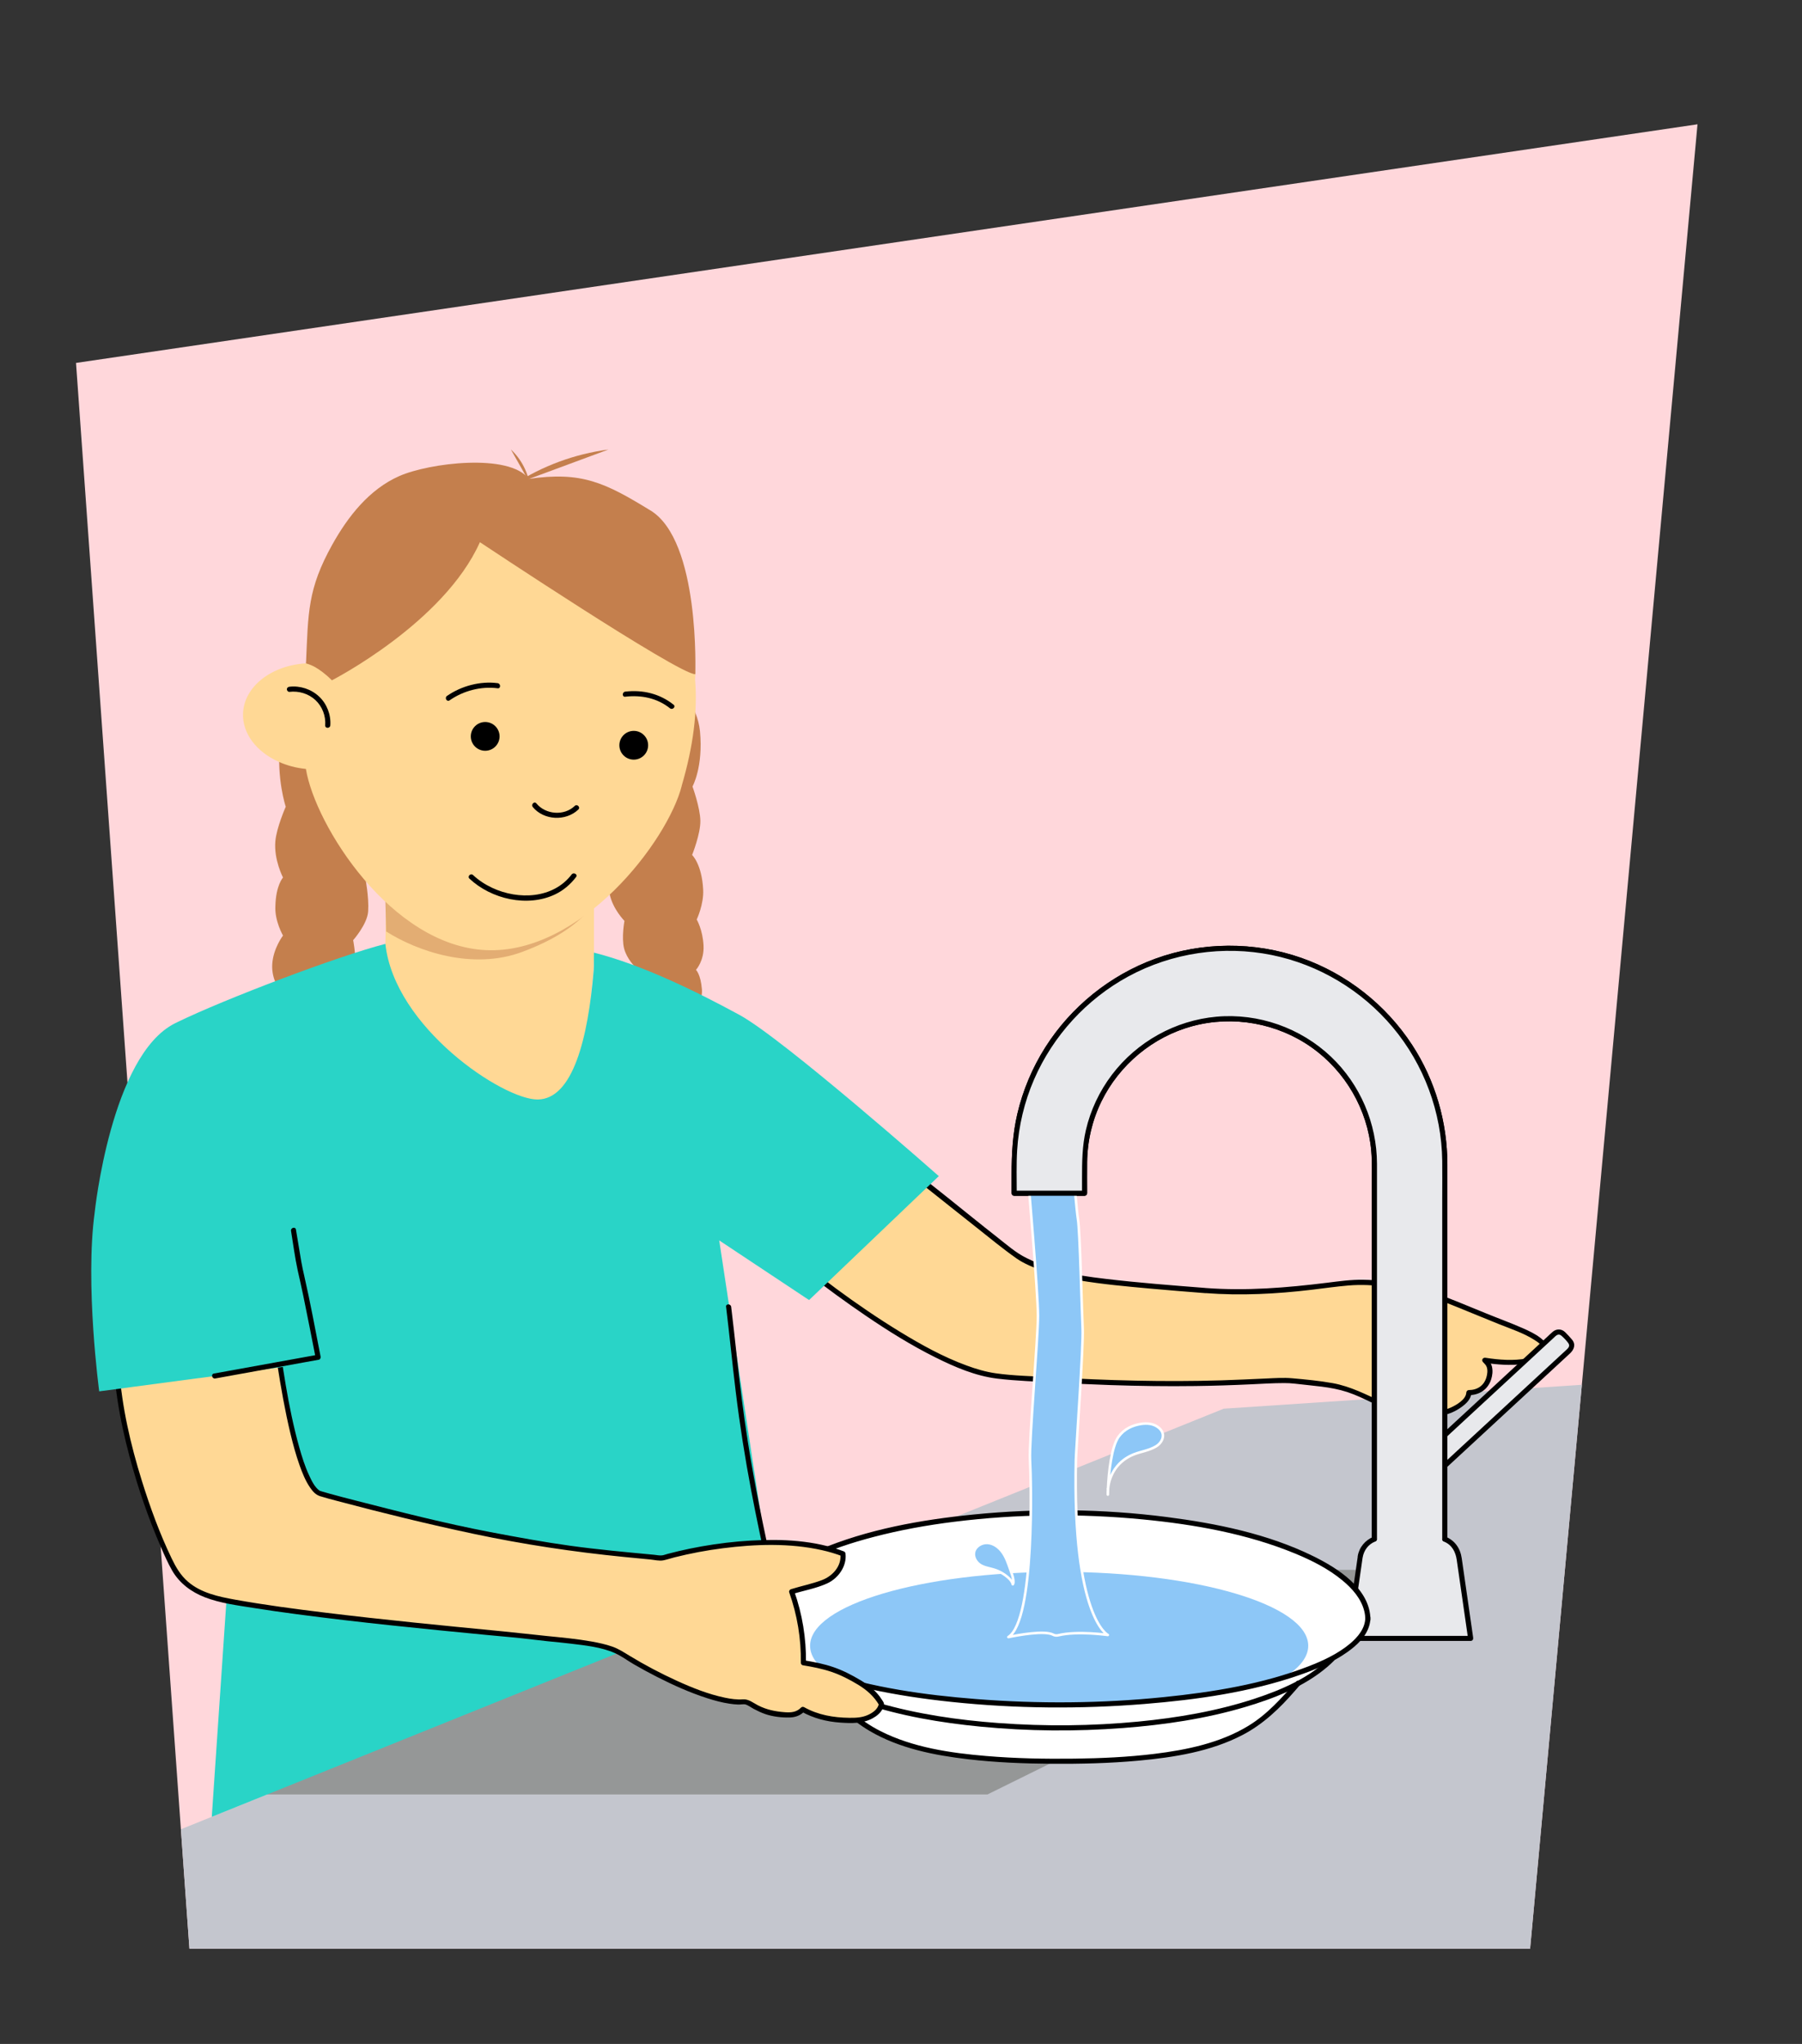 <?xml version="1.0" encoding="UTF-8"?>
<svg id="Achtergrondvlakken" xmlns="http://www.w3.org/2000/svg" xmlns:xlink="http://www.w3.org/1999/xlink" viewBox="0 0 705.48 800">
  <rect x="0" y="0" width="705.48" height="800" fill="#333333" stroke="none"/>
  <defs>
    <style>
      .cls-1 {
        stroke: #fff;
        stroke-linecap: round;
        stroke-linejoin: round;
      }

      .cls-1, .cls-2 {
        fill: #8dc7f7;
      }

      .cls-3 {
        clip-path: url(#clippath);
      }

      .cls-4, .cls-5 {
        fill: #ffd7db;
      }

      .cls-6, .cls-7, .cls-8, .cls-9, .cls-10, .cls-2, .cls-11, .cls-12, .cls-13, .cls-5, .cls-14 {
        stroke-width: 0px;
      }

      .cls-7 {
        fill: #29d4c7;
      }

      .cls-8 {
        fill: #959797;
      }

      .cls-9 {
        fill: #c4c6ce;
      }

      .cls-10 {
        fill: #c47f4d;
      }

      .cls-11 {
        fill: #fff;
      }

      .cls-12 {
        fill: #e8e9ec;
      }

      .cls-13 {
        fill: #e3ad73;
      }

      .cls-14 {
        fill: #ffd895;
      }
    </style>
    <clipPath id="clippath">
      <polygon class="cls-5" points="74.16 762.7 599.04 762.7 664.57 48.65 29.76 142.05 74.16 762.7"/>
    </clipPath>
  </defs>
  <g>
    <polygon class="cls-4" points="74.16 762.7 599.04 762.7 664.57 48.65 29.76 142.05 74.16 762.7"/>
    <g class="cls-3">
      <g>
        <polygon class="cls-9" points="617.26 769.7 641.78 540.5 479.07 551.36 -24.95 754.58 -23.65 769.7 617.26 769.7"/>
        <polygon class="cls-8" points="320.94 614.42 564.63 614.42 386.6 702.34 98.36 702.34 320.94 614.42"/>
      </g>
    </g>
  </g>
  <g>
    <g>
      <path class="cls-14" d="M232.54,351.5v21.34c0,4.11-.21,8.1-.67,11.93-2.74,23.35-1.41,52-26.02,57.89-7.45,1.78-55.04-40.73-55.04-69.82l.38-18.56c7.66,6.94,18.04,13.34,30.07,16.87,19.94,5.84,39.03-11.88,51.28-19.65Z"/>
      <path class="cls-13" d="M150.81,350.27l.38,14.31c12.25,7.77,33.79,15.24,53.27,7.99,17.9-6.67,24.57-14.12,29.69-20.35l-1.61-1.94c-11.17,8.96-24.62,18.24-40.49,18.24-15.87,0-30.09-9.26-41.24-18.24Z"/>
      <path class="cls-10" d="M264.4,268.14c1.03.27,8.59,7.64,9.64,18.06,1.34,13.99-2.93,21.64-2.93,21.64,0,0,2.99,8.23,3.08,13.39.09,5.15-3.23,13.41-3.23,13.41,0,0,3.81,3.54,4.33,13.54.3,5.78-2.53,11.72-2.53,11.72,0,0,2.33,3.9,2.67,10.11.33,6.05-2.96,9.59-2.96,9.59,0,0,1.84,1.66,2.33,7.63.32,3.89-2.31,8.25-2.31,8.25,0,0,4.49,6.51-.7,13.02-2.96,3.68-.5,6.57,4.33,9.91,3.38,2.34,15.29,12.26,13.96,22.77-1.27,10.02-9.31,19-5.05,29.5,0,0-30.36-13.73-31.33-31.59-1.7-12.78,7.93-25.27,6.98-28.19-.69-2.24-5.85-4.12-7.24-7.85-1.65-4.42-1.07-8.58-1.07-8.58,0,0-3.12-2.3-3.85-6.58-.6-3.49.21-9.36.21-9.36,0,0-3.37-3.22-4.4-7.32-1.06-4.25.14-10.78.14-10.78,0,0-4.59-4.63-5.78-10.48-1.34-6.61,1.15-13.87,1.15-13.87-2.03-2.25-4.48-6.87-5.25-13.81-.77-6.94,2.37-16.32,2.37-16.32,0,0-5.14-2.93-5.85-15.6-.99-10.09,2.95-17.84,3.83-17.69l29.49-4.52Z"/>
      <path class="cls-10" d="M118.19,274.7c-1.04.28-7.51,5.6-8.59,16.13-1.37,14.13,2.27,24.92,2.27,24.92,0,0-3.6,8.1-4.07,13.53-.63,7.23,3,14.19,3,14.19,0,0-2.79,2.96-2.99,11.2-.31,5.84,2.99,11.5,2.99,11.5,0,0-3.87,5.02-4.22,11.3-.34,6.12,3.1,10.21,3.1,10.21,0,0-1.91,2.59-2.41,8.62-.33,3.93,2.5,8.61,2.5,8.61,0,0-2.67,6.57.56,10.58,2.99,3.72-2.37,10.37-4.84,12.99s-17.2,12.29-15.86,22.91c1.28,10.12,13.09,15.23,9.8,27.55,0,0,26.81-18.7,28.44-30.84,1.74-12.91-7.04-26.21-6.07-29.15,1.24-3.76,6.46-4.95,7.87-8.73,1.67-4.47.78-7.7.78-7.7,0,0,3.13-3.38,3.87-7.7.61-3.52-.6-8.55-.6-8.55,0,0,4.99-5.8,5.27-9.65.27-3.67-.73-8.64-.73-8.64,0,0,5.54-6.23,5.87-11.27.37-5.69-1.15-13.33-1.15-13.33,2.06-2.27,4.54-6.93,5.33-13.95.79-7.01-2.31-15.3-2.31-15.3,0,0,5.14-4.14,5.87-16.95,1.01-10.19-2.96-18.03-3.85-17.87l-29.82-4.6Z"/>
      <path class="cls-14" d="M266.9,307.6c-5.54,21.62-39.41,65.95-76.6,64.28-37.19-1.67-66.96-48.89-70.54-70.92-3.89-.38-7.51-1.38-10.74-2.84-8.58-3.86-14.22-11.05-13.87-19,.47-10.48,11.16-18.68,24.62-19.49h.01c.14-1.02.3-2.03.46-3.03.17-.99.34-1.99.52-2.98.24-1.31.51-2.61.78-3.91.14-.65.28-1.29.43-1.92.11-.48.23-.95.34-1.43l.27-1.06c.19-.75.39-1.49.59-2.23.21-.78.43-1.54.66-2.31.23-.77.46-1.52.71-2.28.29-.9.59-1.79.9-2.68.31-.88.63-1.75.97-2.63,0,0-.01,0,0-.01.34-.86.68-1.72,1.03-2.57.18-.42.36-.84.54-1.26.66-1.54,1.36-3.04,2.11-4.52.26-.51.5-1,.77-1.49.19-.37.38-.74.59-1.1.2-.36.39-.71.59-1.06,1.36-2.41,2.83-4.72,4.43-6.91.51-.71,1.04-1.39,1.56-2.07.54-.68,1.07-1.36,1.62-2.02.56-.67,1.15-1.33,1.74-1.97.38-.42.74-.81,1.13-1.2.25-.26.49-.52.75-.77.54-.56,1.1-1.09,1.68-1.62.21-.21.43-.4.63-.59.57-.52,1.15-1.01,1.72-1.5.55-.47,1.12-.93,1.68-1.37.49-.39.97-.76,1.46-1.11.35-.26.69-.5,1.03-.74.96-.69,1.94-1.33,2.94-1.94.7-.44,1.4-.86,2.12-1.26.91-.52,1.85-1.02,2.8-1.49.33-.16.67-.33,1.01-.49.54-.27,1.1-.52,1.65-.77.52-.24,1.03-.46,1.56-.67.2-.09.4-.17.59-.24.44-.18.89-.36,1.35-.52.21-.08.43-.17.64-.23,1.36-.5,2.76-.95,4.19-1.37.48-.15.96-.29,1.46-.42.61-.17,1.23-.33,1.85-.47,1.66-.41,3.38-.76,5.14-1.05.35-.07.72-.13,1.08-.17.32-.06.66-.11,1-.15.37-.06.75-.1,1.13-.15,1.14-.16,2.29-.28,3.47-.38.6-.06,1.19-.11,1.8-.14,3.61-.25,7.38-.29,11.31-.11,4.39.2,8.56.64,12.51,1.33.31.05.61.1.92.16,1.72.31,3.41.67,5.04,1.08.42.1.83.22,1.23.33,1.45.39,2.88.81,4.28,1.27.44.14.88.29,1.3.44.45.16.9.31,1.34.48,1.11.41,2.19.85,3.25,1.31t.01,0c.53.22,1.05.46,1.58.7.51.23,1.03.48,1.54.74,1.02.5,2.02,1.03,2.98,1.57.98.55,1.94,1.11,2.87,1.7.47.29.92.6,1.38.9s.91.61,1.36.93c.44.32.89.63,1.32.96.51.38,1.03.78,1.53,1.18.23.17.45.35.68.54.56.47,1.12.94,1.65,1.42.37.33.74.65,1.09.99.39.35.78.73,1.16,1.1.77.75,1.51,1.51,2.23,2.3.2.21.39.43.58.63.21.23.42.48.64.72.4.45.79.91,1.17,1.39.37.47.75.94,1.12,1.42.37.47.74.96,1.1,1.45.36.49.72.98,1.06,1.49.35.5.68,1.01,1.02,1.52.34.51.66,1.03.98,1.55.25.42.51.84.76,1.27.1.17.2.33.29.5.28.47.54.95.8,1.43.13.22.25.44.37.67.15.27.29.53.42.81.05.08.09.15.11.23.11.23.24.46.35.7.13.23.24.46.34.7.2.42.41.83.6,1.25,1.85,3.94,3.39,8.12,4.65,12.51.09.28.16.55.23.83.36,1.26.7,2.55,1,3.86.24.97.46,1.96.67,2.95.2,1,.4,2,.58,3,.35,2.02.68,4.07.95,6.15.09.7.17,1.39.25,2.09.31,2.79,2.28,2.48,2.42,5.38l-.14,2.74c1.02,12.32-.64,25.99-5.27,41.71Z"/>
      <g>
        <path class="cls-10" d="M254.66,199.8c-17.74-10.87-26.92-15.39-47.64-12.36-7.59-10.15-38.97-6.29-50.72-1.1-11.75,5.19-20.04,15.77-26.2,26.8-9.73,17.45-9.42,26.68-10.3,46.51,0,0,1.84.46,3.56,1.45,1.72,1,4.05,2.63,6.58,5.17,0,0,43.8-22.4,57.94-54.06,0,0,77.91,51.86,84.32,51.67-.02-.21,1.98-52.14-17.53-64.09Z"/>
        <path class="cls-10" d="M209.16,192.15c-.49.33-.99.67-1.48,1-.05-6.43-2.88-12.79-7.67-17.22"/>
        <path class="cls-10" d="M201.11,189.67c11.06-7.27,23.87-12,37.1-13.73"/>
      </g>
      <circle class="cls-6" cx="189.95" cy="288.22" r="5.63"/>
      <circle class="cls-6" cx="248.11" cy="291.69" r="5.63"/>
      <path class="cls-6" d="M113.31,270.79c3.68-.43,7.48.69,10.2,3.24,2.69,2.53,4.07,6.2,3.81,9.87-.09,1.28,1.91,1.28,2,0,.29-4.16-1.35-8.42-4.4-11.28-3.08-2.89-7.42-4.32-11.61-3.83-.54.06-.99.41-1,1,0,.49.46,1.06,1,1h0Z"/>
      <path class="cls-6" d="M208.58,315.86c4.29,5.26,12.98,5.66,17.84.99.93-.89-.49-2.31-1.41-1.41-4.13,3.98-11.41,3.42-15.01-.99-.81-1-2.22.42-1.41,1.41h0Z"/>
      <path class="cls-6" d="M183.79,343.9c8.56,8.04,22.75,11.32,33.56,6.15,3.26-1.56,6-3.92,8.18-6.78.78-1.02-.96-2.02-1.73-1.01-7.28,9.55-20.84,10.01-31.03,5.27-2.77-1.29-5.35-2.95-7.57-5.04-.94-.88-2.35.53-1.41,1.41h0Z"/>
      <path class="cls-6" d="M176,274.12c5.4-3.76,12.3-5.58,18.83-4.73,1.27.17,1.26-1.84,0-2-6.84-.89-14.2,1.08-19.84,5-1.05.73-.05,2.46,1.01,1.73h0Z"/>
      <path class="cls-6" d="M244.79,272.69c6.27-.73,12.5.53,17.5,4.53,1,.8,2.42-.61,1.41-1.41-5.41-4.32-12.08-5.91-18.92-5.11-1.26.15-1.28,2.15,0,2h0Z"/>
    </g>
    <g>
      <path class="cls-14" d="M471.86,505.1c-55.58-4.35-58.44-5.96-72.14-12.65-3.11-1.52-45.22-35.73-48.17-37.54-2.54-1.55.23-2.51-2.65-3.3-19.28-5.25-33.23-5.93-50.98,3.24-8,4.14-11.72,7.53-18.24,13.75-.54.51-4.01,3.98-4.2,4.7-.43,1.63,11.87-1.5,13-.25,8.21,9.05,71.44,63.26,103.44,65.66,77.96,5.86,105.13.54,114.78,1.81,10.37,1.36,16.56.98,26.26,5.42,7.71,3.52,12.28,6.43,20.49,7.66,3.33.5,11.68.04,15.7-2.17,2.34-1.29,5.94-3.76,5.9-6.18v-.19c1.96.03,3.89-.43,5.57-1.88,2.74-2.37,3.78-8.34,1.15-10.26l-.49-.55c6.54,1.04,21.52,2.09,23.45-3.95,1.38-4.32-11.83-8.83-17.11-10.93-10.62-4.23-28.65-12.04-36.53-13.87-1.41-.33-13-1.91-19.23-1.73-12.2.35-32.1,5.39-60.01,3.21Z"/>
      <path class="cls-6" d="M471.86,504.1c-12.99-1.02-26-2.01-38.94-3.55-6.46-.77-12.98-1.63-19.25-3.41-4.08-1.16-7.92-2.87-11.73-4.72-4.3-2.09-7.96-5.39-11.7-8.31-12.38-9.69-24.43-19.86-37.04-29.25-.66-.49-1.66-.98-1.84-1.77-.21-.9-.14-1.47-1.06-2.01-1.45-.85-3.55-1.08-5.17-1.48-6.95-1.71-14.1-2.96-21.28-2.8-13.43.29-26.98,5.81-37.34,14.28-2.62,2.14-5.09,4.47-7.52,6.82-1.38,1.34-2.89,2.72-4,4.31-2.49,3.57,4.7,2.35,6.09,2.16,1.98-.26,4.06-.7,6.06-.61.9.04,1.06.47,1.77,1.19,1.76,1.77,3.6,3.46,5.46,5.14,14.01,12.62,29.01,24.29,44.6,34.89,8.75,5.95,17.77,11.59,27.26,16.31,7.57,3.77,15.69,7.27,24.16,8.29,7.52.91,15.19,1.13,22.75,1.55,7.17.4,14.34.74,21.51.98,11.05.37,22.11.53,33.16.38,7.29-.09,14.58-.33,21.86-.67,4.36-.2,8.73-.49,13.09-.49,1.42,0,2.83.07,4.25.24,6.85.85,13.83,1.11,20.43,3.27,6.83,2.24,12.91,6.3,19.8,8.4,5.8,1.76,11.72,1.97,17.65.7,2.6-.56,4.92-1.54,7.09-3.09,2.01-1.43,3.96-3.19,4.09-5.79l-1,1c4.1-.03,7.39-2.17,8.69-6.1.53-1.59.73-3.4.34-5.05-.33-1.4-1.19-2.22-2.11-3.24l-.97,1.67c5,.79,10.21,1.17,15.25.57,3.29-.4,9.25-1.61,9.55-5.89.13-1.84-1.33-3.29-2.68-4.33-2.08-1.61-4.52-2.76-6.92-3.82-4.8-2.11-9.75-3.9-14.6-5.89-6.18-2.53-12.34-5.09-18.58-7.45-4.25-1.61-8.64-3.43-13.16-4.12-5.33-.81-10.76-1.43-16.16-1.52-4.73-.08-9.47.59-14.15,1.17-15.89,1.97-31.7,3.27-47.71,2.05-1.28-.1-1.28,1.9,0,2,13.92,1.06,27.81.35,41.65-1.3,4.82-.58,9.63-1.27,14.46-1.68,4.98-.42,9.92-.12,14.88.4,3.97.42,7.81.89,11.62,2.09,5.54,1.75,10.94,3.93,16.33,6.1,5.47,2.2,10.9,4.49,16.37,6.67,4.55,1.81,9.31,3.37,13.48,6.01,1.31.83,3.87,2.37,2.91,4.23-1.02,1.98-3.75,2.65-5.74,3.04-5.28,1.03-11.01.58-16.28-.25-.97-.15-1.68.88-.97,1.67.58.65,1.22,1.15,1.5,2.01.41,1.25.23,2.7-.13,3.94-.94,3.26-3.52,5.01-6.89,5.03-.56,0-.97.46-1,1-.14,2.71-3.84,4.82-6.04,5.83-2.69,1.23-5.84,1.61-8.75,1.8-6.26.42-12.14-1.24-17.8-3.83-6.47-2.96-12.63-6.23-19.71-7.51-5.21-.94-10.59-1.44-15.86-1.91-3.35-.3-6.76-.06-10.11.09-5.89.26-11.78.55-17.68.73-22.34.67-44.7.05-67.01-1.25-7.04-.41-14.25-.52-21.24-1.51-3.91-.55-7.73-1.69-11.42-3.05-9.13-3.34-17.74-8.11-26.02-13.16-17.22-10.51-33.43-22.78-48.81-35.8-4.57-3.87-9.17-7.79-13.38-12.05-.62-.62-1.11-1.35-2-1.57-1.56-.4-3.46.03-5.03.23-1.96.25-3.93.61-5.91.69-.19,0-.85-.1-1.02,0-.04.03-.15-.01-.15-.02.03-.04.06.82.34.81.33-.01,1.77-2.06,2.07-2.37,3.88-4.07,8.11-8.03,12.74-11.23,5.87-4.05,12.55-7.23,19.4-9.18,6.58-1.87,13.41-2.35,20.21-1.71,3.57.34,7.11.96,10.61,1.74,1.8.4,3.59.84,5.38,1.31.52.14,2.2.34,2.47.76.15.23.02.88.12,1.18.53,1.52,3.32,2.99,4.59,3.97,2.54,1.97,5.05,3.96,7.57,5.96,6.93,5.49,13.83,11.01,20.77,16.49,5.13,4.06,10.2,8.25,15.55,12.02,3.01,2.13,6.81,3.58,10.24,4.92,4.6,1.79,9.43,2.87,14.29,3.68,9.15,1.53,18.43,2.37,27.67,3.21,7.23.65,14.47,1.24,21.72,1.8,1.28.1,1.28-1.9,0-2Z"/>
    </g>
    <path class="cls-7" d="M289.46,397.21c-17.41-9.46-38.18-19.58-56.92-24.36-.12,2.6.05,4.86-.12,6.97-2.2,26.53-8.12,50.38-21.9,50.52-13.52.14-56.15-28.23-59.64-60.91-18.84,4.84-63.1,21.7-81.33,30.58-.36.17-.72.36-1.08.53-24.99,12.5-31.39,73.91-31.39,73.91l56.86,74.07,3.62-53.4-14.65,215.98,219.47-88.49-20.81-137.12,35.18,23.35,50.79-48.51s-60.88-53.77-78.08-63.12Z"/>
    <g>
      <path class="cls-12" d="M559.59,579.27l-5.98-6.47,54.97-50.82c.99-.92,2.54-.85,3.45.14l2.66,2.88c.92.99.85,2.54-.14,3.45l-54.97,50.82Z"/>
      <path class="cls-6" d="M560.3,578.56c-1.99-2.16-3.98-4.31-5.98-6.47v1.41c6.63-6.13,13.25-12.25,19.88-18.38,10.02-9.26,20.04-18.53,30.06-27.79,1.29-1.19,2.58-2.38,3.86-3.57.93-.86,1.89-2.1,3.22-.93.91.8,1.95,1.87,2.65,2.86.61.86.29,1.61-.36,2.25-.85.83-1.74,1.61-2.61,2.42-9.43,8.72-18.86,17.44-28.3,26.16-7.82,7.23-15.63,14.45-23.45,21.68l-.38.35c-.95.88.47,2.29,1.41,1.41,6.92-6.4,13.84-12.8,20.77-19.2,10.04-9.28,20.09-18.57,30.13-27.85,1.15-1.07,2.31-2.13,3.46-3.2,1.6-1.48,2.37-3.55.73-5.45-.84-.98-1.73-1.97-2.65-2.86-1.41-1.37-3.42-1.38-4.89-.11-.69.59-1.34,1.24-2,1.85-9.4,8.69-18.8,17.38-28.2,26.07-8.11,7.5-16.22,14.99-24.32,22.49-.14.13-.28.26-.42.38-.41.38-.36,1.03,0,1.41,1.99,2.16,3.98,4.31,5.98,6.47.88.95,2.29-.47,1.41-1.41Z"/>
    </g>
    <g>
      <path class="cls-12" d="M532.54,609.33l-4.6,31.91h47.84l-4.59-31.91c-.46-3.23-2.65-5.83-5.54-6.94v-146.94c0-46.48-37.82-84.3-84.3-84.3s-84.3,37.82-84.3,84.3v11.58h27.56v-11.58c0-31.28,25.45-56.73,56.73-56.73s56.73,25.45,56.73,56.73v146.94c-2.89,1.11-5.08,3.72-5.54,6.94Z"/>
      <path class="cls-6" d="M531.58,609.07c-1.34,9.29-2.68,18.59-4.02,27.88-.19,1.34-.39,2.68-.58,4.03-.09.63.25,1.27.96,1.27h47.84c.71,0,1.06-.64.96-1.27-1.49-10.37-2.99-20.74-4.48-31.11-.56-3.87-2.67-6.93-6.36-8.44l.73.96v-128.32c0-6.09,0-12.19,0-18.28,0-16.58-4.73-32.94-13.82-46.84-10.26-15.7-25.61-27.79-43.3-34.02-18.43-6.49-39.03-6.36-57.38.37-17.66,6.47-32.9,18.81-42.96,34.7-5.04,7.97-8.75,16.8-10.9,25.98-1.83,7.82-2.24,15.68-2.24,23.68v7.38c0,.54.46,1,1,1h27.56c.54,0,1-.46,1-1,0-4.05-.04-8.1,0-12.16.08-8.21,1.98-16.38,5.59-23.76,7.04-14.39,20.2-25.34,35.69-29.5,15.95-4.28,33.28-1.14,46.74,8.43,13.17,9.36,21.84,24.39,23.23,40.5.39,4.46.21,9.01.21,13.49v138.37l.73-.96c-3.29,1.34-5.65,4.1-6.24,7.64-.21,1.26,1.72,1.8,1.93.53.47-2.8,2.18-5.16,4.84-6.24.42-.17.73-.49.73-.96v-135.4c0-3.84,0-7.68,0-11.53-.04-15.72-6.54-30.96-17.94-41.81-11.93-11.36-28.46-17.18-44.88-15.71-16.2,1.45-31.17,9.83-40.99,22.78-4.86,6.41-8.36,13.86-10.17,21.7-1.43,6.19-1.48,12.39-1.48,18.69v5.93l1-1h-27.56l1,1c0-5.55-.18-11.15.15-16.69.58-9.62,2.84-19.16,6.7-27.99,7.44-17.05,20.56-31.35,36.92-40.21,16.98-9.2,37.03-12.18,55.96-8.36,18.49,3.73,35.34,13.84,47.46,28.28,12.23,14.58,19.14,33.22,19.4,52.25.07,4.92,0,9.84,0,14.75v133.33c0,.48.32.79.73.96,3.1,1.27,4.52,4,4.97,7.14l.98,6.8c.93,6.48,1.87,12.96,2.8,19.43.23,1.6.46,3.19.69,4.79l.96-1.27h-47.84l.96,1.27c1.34-9.29,2.68-18.59,4.02-27.88.19-1.34.39-2.68.58-4.03.18-1.26-1.75-1.8-1.93-.53Z"/>
    </g>
    <g>
      <path class="cls-11" d="M321.35,658.85c14.02,16.92,27.1,30.51,93.3,30.51s78.56-13.32,92.87-30.01l.45-.5"/>
      <ellipse class="cls-11" cx="414.66" cy="633.16" rx="120.86" ry="34.1"/>
      <path class="cls-11" d="M521.18,649.28c-16.38,16.71-57.9,27.41-106.53,27.41s-90.14-10.7-106.52-27.41h213.05Z"/>
      <path class="cls-11" d="M293.8,634c0-23.07,54.11-41.77,120.86-41.77s120.86,18.7,120.86,41.77h-241.71Z"/>
      <path class="cls-2" d="M414.66,615.22c-53.85,0-97.51,12.95-97.51,28.92,0,3.9,2.62,7.62,7.33,11.01,22.13,7.43,54.32,12.11,90.18,12.11s68.04-4.68,90.18-12.11c4.72-3.39,7.33-7.11,7.33-11.01,0-15.97-43.66-28.92-97.51-28.92Z"/>
      <path class="cls-6" d="M520.77,648.63c-7.94,8.01-18.94,12.72-29.49,16.2-14.77,4.88-30.27,7.51-45.72,9-18.11,1.74-36.41,1.9-54.55.57-15.98-1.17-32.01-3.5-47.42-7.99-11.2-3.26-22.87-7.66-31.88-15.3-.89-.76-1.76-1.55-2.59-2.38-.91-.91-2.32.5-1.41,1.41,8.08,8.1,19.17,12.92,29.87,16.49,14.98,5,30.72,7.66,46.41,9.18,18.47,1.79,37.16,1.94,55.67.53,16.14-1.23,32.33-3.62,47.86-8.23,11.33-3.37,23.01-7.92,32.11-15.68.89-.76,1.75-1.55,2.57-2.38.91-.92-.51-2.33-1.41-1.41h0Z"/>
      <path class="cls-6" d="M320.87,659.55c5.73,6.91,11.82,13.39,19.64,17.97,11.64,6.82,25.31,9.51,38.55,11.05,10.77,1.26,21.63,1.69,32.47,1.77,11.42.08,22.87-.18,34.25-1.23,13.85-1.28,28.23-3.55,40.7-10.06,8.06-4.21,14.49-10.37,20.41-17.18.67-.77,1.33-1.55,2.01-2.32.86-.96-.55-2.38-1.41-1.41-5.77,6.46-11.32,12.84-18.81,17.38-11.02,6.69-24.1,9.39-36.74,10.94-10.41,1.27-20.91,1.74-31.38,1.87-11.49.14-23.02-.07-34.48-1.04-14.03-1.18-28.71-3.32-41.41-9.76-8.07-4.09-14.52-10.08-20.33-16.93-.69-.81-1.37-1.63-2.05-2.45-.82-.99-2.23.43-1.41,1.41h0Z"/>
      <path class="cls-6" d="M294.8,633.9c.03-4.85,2.61-9.12,5.9-12.52,4.59-4.76,10.47-8.19,16.38-11.02,7.95-3.81,16.4-6.57,24.92-8.8,10.38-2.72,20.98-4.63,31.63-5.95,24.41-3.04,49.26-3.29,73.74-.92,20.18,1.96,40.75,5.58,59.59,13.33,6.53,2.69,13.06,5.97,18.53,10.49,3.88,3.2,7.51,7.26,8.67,12.28.24,1.03.35,2.07.36,3.13,0,1.29,2.01,1.29,2,0-.07-12.13-12.8-20.13-22.38-24.84-17.78-8.75-37.87-12.82-57.4-15.33-25.03-3.21-50.55-3.47-75.65-.97-20.5,2.05-41.42,5.76-60.49,13.83-6.67,2.82-13.24,6.25-18.77,10.98-3.92,3.36-7.49,7.67-8.63,12.83-.25,1.15-.39,2.32-.39,3.5,0,1.29,1.99,1.29,2,0h0Z"/>
      <path class="cls-6" d="M534.51,633.16c-.03,4.14-2.87,7.53-5.88,10.08-4.78,4.04-10.7,6.77-16.49,9.01-17.93,6.94-37.41,10.05-56.45,11.99-24.42,2.49-49.14,2.69-73.6.76-20.1-1.58-40.52-4.44-59.69-10.87-6.47-2.17-12.94-4.78-18.64-8.59-3.55-2.38-7.35-5.56-8.59-9.83-.24-.84-.36-1.68-.37-2.55,0-1.29-2.01-1.29-2,0,.03,4.45,2.77,8.23,5.97,11.07,4.71,4.17,10.53,6.99,16.32,9.34,8.18,3.32,16.75,5.65,25.36,7.53,10.59,2.31,21.33,3.9,32.11,5.03,25.05,2.63,50.44,2.84,75.55.8,20.45-1.66,41.31-4.59,60.76-11.36,6.45-2.25,12.95-4.94,18.55-8.9,3.74-2.64,7.52-6.12,8.72-10.7.24-.92.36-1.87.37-2.82,0-1.29-1.99-1.29-2,0h0Z"/>
    </g>
    <path class="cls-1" d="M402.54,461.54s3.82,44.24,3.82,53.4-3.52,49.4-3.11,56.51c.42,7.11,1.97,62.63-8.47,69.29,3.9-.8,14.24-2.71,17.55-.92.6.33,1.34.38,2.02.21,7.52-1.82,19.35-.11,19.35-.11,0,0-13.87-6.76-12.49-68.68.08-3.66,2.98-44.73,2.64-51.27-.35-6.71-1.04-38.29-1.84-42.87-.5-2.82-1.61-16.78-1.61-16.78l-17.87,1.22Z"/>
    <path class="cls-1" d="M396.5,620.09c.57-.62.04-2.8-.23-3.6-.29-.85-.58-1.69-.87-2.54-.77-2.23-1.56-4.5-2.94-6.42-1.38-1.92-3.46-3.47-5.82-3.63s-4.88,1.38-5.31,3.7c-.35,1.92.79,3.9,2.44,4.94,1.6,1.01,3.56,1.24,5.37,1.8,2.08.64,4.02,1.74,5.63,3.2.77.7,1.5,1.53,1.73,2.55Z"/>
    <g>
      <path class="cls-1" d="M433.72,584.97c0-.68.03-1.45.07-2.27-.07.75-.1,1.51-.07,2.27Z"/>
      <path class="cls-1" d="M455.15,560.95c-.25-.89-.84-1.59-1.47-2.12-2.03-1.69-4.58-1.85-6.92-1.51-3.34.49-6.67,1.98-8.85,5.03-2.76,3.86-3.85,13.93-4.12,20.35.27-2.9,1.3-5.64,2.81-7.8,1.91-2.73,4.52-4.59,7.33-5.69,2.89-1.13,6.03-1.49,8.73-3.15,1.57-.97,3.1-2.97,2.49-5.11Z"/>
    </g>
    <path class="cls-6" d="M284.26,511.48c1.35,11.07,2.43,22.17,3.78,33.24,1.59,13.05,3.65,26.03,6.1,38.94,2.01,10.56,4.24,21.08,6.58,31.58.28,1.26,2.21.72,1.93-.53-3.73-16.66-7.18-33.39-9.85-50.26-1.8-11.34-3.16-22.74-4.41-34.15-.69-6.28-1.37-12.55-2.14-18.82-.15-1.26-2.16-1.28-2,0h0Z"/>
    <g>
      <path class="cls-14" d="M336.35,658.48c-7.62-4.64-13.05-6.27-21.82-7.67.15-9.54-1.43-19.04-4.6-27.84,3.43-1.09,10.86-2.71,14.08-4.41,4.13-2.18,6.53-6.7,6.01-10.41-19.36-7.47-49.66-4.38-70.83,1.69-32.71-3.09-37.39-3.61-66.68-9.07-18.16-3.38-66.8-15.63-67.94-16.49-10.36-7.78-16.19-59.83-17.92-69.7l-61.31,10.57c-.66,38.45,19.46,83.78,23.39,89.85,5.96,9.21,15.78,10.86,26.59,12.71,36.61,6.25,107.18,12.14,114.1,13.13,6.99.99,26.73,1.88,33.62,6.3,13.87,8.89,37.61,20.36,48.65,18.93.75-.1,6.2,3.82,10.44,4.47,7.1,1.08,9.69,1.19,12.17-1.45,7.04,4.02,13.93,4.36,20.61,4.3,4.26-.04,9.75-2.74,10.16-6.4-1.63-2.8-2.91-4.94-8.73-8.48Z"/>
      <path class="cls-6" d="M336.86,657.62c-3.34-2.02-6.82-3.8-10.51-5.08-3.75-1.3-7.64-2.06-11.54-2.69l.73.96c.11-9.57-1.42-19.1-4.64-28.11-.23.41-.47.82-.7,1.23,4.52-1.42,9.31-2.21,13.64-4.19s7.73-6.71,7.18-11.6c-.05-.48-.28-.79-.73-.96-11.4-4.35-24.15-4.88-36.21-4.21-6.5.36-12.98,1.15-19.39,2.28-3.03.54-6.04,1.15-9.03,1.86-1.43.34-2.85.69-4.27,1.07-.67.18-1.38.46-2.06.57-1.06.16-2.24-.12-3.3-.22-10.95-1.04-21.91-2.02-32.8-3.53-10.46-1.45-20.86-3.37-31.23-5.34-17.8-3.39-35.43-7.91-52.98-12.41-3.24-.83-6.49-1.67-9.71-2.56-1.01-.28-2.02-.56-3.02-.86-.3-.09-.6-.19-.9-.29-.36-.12-.25-.08-.27-.1-1.96-1.33-3.19-4.04-4.15-6.1-1.62-3.5-2.78-7.21-3.82-10.91-4.51-16.08-6.61-32.73-9.07-49.21-.14-.97-.29-1.94-.46-2.9-.1-.57-.74-.78-1.23-.7-6.93,1.19-13.86,2.39-20.79,3.58-10.98,1.89-21.97,3.79-32.95,5.68-2.52.43-5.05.87-7.57,1.3-.43.07-.73.56-.73.96-.23,15.25,2.49,30.48,6.42,45.16,3.23,12.07,7.32,23.95,12.3,35.4,1.32,3.03,2.66,6.1,4.31,8.98,2.85,4.96,7.47,8.41,12.75,10.46,6.06,2.35,12.69,3.18,19.08,4.2,5.69.91,11.4,1.71,17.11,2.47,24.59,3.26,49.29,5.69,73.98,8.08,6.26.61,12.55,1.09,18.79,1.88,1.23.16,3.72.44,5.4.61,3.02.3,6.03.59,9.04.95,5.69.68,11.86,1.33,17.16,3.67,2.56,1.13,4.88,2.89,7.29,4.3,3.04,1.77,6.13,3.45,9.26,5.04,6.37,3.24,12.94,6.19,19.75,8.37,2.82.9,5.69,1.68,8.62,2.11,1.11.17,2.24.29,3.36.33.86.03,2.29-.21,2.83-.05,1.13.33,2.26,1.21,3.29,1.76,1.44.76,2.91,1.47,4.44,2,2.97,1.04,6.65,1.47,9.81,1.35,2.23-.09,4.11-.84,5.66-2.45l-1.21.16c4.71,2.63,9.84,3.94,15.2,4.3,4.3.29,8.7.45,12.6-1.66,1.53-.83,3.02-2.01,3.86-3.57.34-.63.77-1.59.59-2.32-.13-.55-.64-1.16-.93-1.63-2.05-3.24-5.03-5.46-8.26-7.45-1.1-.68-2.1,1.05-1.01,1.73,3.54,2.18,6.29,4.54,8.38,8.13l-.1-.77c-.35,2.23-2.33,3.64-4.26,4.52-2.38,1.09-4.82,1.18-7.39,1.15-6.21-.08-12.18-1.1-17.65-4.16-.38-.21-.9-.17-1.21.16-1.76,1.82-3.91,1.99-6.33,1.81-3.74-.28-7.1-.95-10.45-2.65-1.86-.95-3.75-2.55-5.91-2.39-2.39.18-4.8-.16-7.14-.65-6.56-1.37-12.9-3.92-18.98-6.7s-12.4-6.1-18.29-9.68c-2.21-1.34-4.26-2.71-6.71-3.58-2.66-.94-5.45-1.53-8.23-2.03-5.76-1.02-11.59-1.56-17.41-2.14-5.75-.58-11.49-1.26-17.24-1.82-23.22-2.25-46.45-4.5-69.61-7.33-11.8-1.44-23.6-2.99-35.3-5.09-6.44-1.16-13.28-2.61-18.38-6.99-2.98-2.56-4.8-5.74-6.46-9.2-4.67-9.72-8.4-19.95-11.61-30.24-4.43-14.2-7.82-28.88-8.9-43.74-.26-3.59-.37-7.19-.32-10.8l-.73.96c6.93-1.19,13.86-2.39,20.79-3.58,10.98-1.89,21.97-3.79,32.95-5.68,2.52-.43,5.05-.87,7.57-1.3l-1.23-.7c1.09,6.28,1.85,12.63,2.83,18.93,1.44,9.21,3.04,18.42,5.22,27.49,1,4.13,2.11,8.24,3.54,12.25,1.08,3.03,2.31,6.14,4.16,8.8,1.03,1.48,2.12,2.74,3.85,3.3,2.27.72,4.59,1.31,6.9,1.92,17.63,4.68,35.38,9.04,53.22,12.82,19.46,4.13,39.12,7.09,58.91,9.05,3.44.34,6.88.67,10.32,1,1.54.15,3.49.64,5.01.34s2.92-.81,4.38-1.17c6.23-1.57,12.57-2.76,18.95-3.57,12.8-1.63,26.22-2.09,38.88.76,2.68.6,5.32,1.38,7.89,2.36-.24-.32-.49-.64-.73-.96.54,4.75-2.99,8.69-7.2,10.29-3.95,1.5-8.13,2.31-12.15,3.57-.49.15-.89.71-.7,1.23,3.16,8.86,4.68,18.18,4.57,27.58,0,.4.31.9.73.96,3.76.61,7.52,1.34,11.14,2.55,3.68,1.24,7.13,3.01,10.45,5.02,1.1.67,2.11-1.06,1.01-1.73Z"/>
    </g>
    <path class="cls-7" d="M37.09,474.44c-3.89,28.17,1.75,70.13,1.75,70.13l80.9-10.75-15.04-40.9-67.61-18.48Z"/>
    <g>
      <path class="cls-12" d="M565.65,602.39v-146.94c0-46.48-37.82-84.3-84.3-84.3s-84.3,37.82-84.3,84.3v11.58h27.56v-11.58c0-31.28,25.45-56.73,56.73-56.73s56.73,25.45,56.73,56.73v146.94"/>
      <path class="cls-6" d="M566.65,602.39v-128.23c0-6.11,0-12.23,0-18.34,0-16.59-4.72-32.94-13.8-46.85-10.26-15.71-25.64-27.83-43.35-34.05-18.39-6.46-38.93-6.35-57.24.34-17.63,6.44-32.86,18.71-42.94,34.54-5.11,8.03-8.87,16.94-11.03,26.21-1.81,7.76-2.23,15.57-2.23,23.51v7.51c0,.54.46,1,1,1h27.56c.54,0,1-.46,1-1,0-4.1-.05-8.19,0-12.29.1-8.2,2.02-16.36,5.63-23.72,7.04-14.33,20.14-25.22,35.57-29.39,15.88-4.29,33.16-1.21,46.6,8.25,13.19,9.28,21.94,24.25,23.42,40.33.42,4.53.24,9.14.24,13.68v138.5c0,1.29,2,1.29,2,0v-135.36c0-3.86,0-7.71,0-11.57-.04-15.74-6.56-31.01-17.98-41.85-11.92-11.32-28.42-17.13-44.81-15.68-16.17,1.44-31.15,9.79-40.97,22.71-4.87,6.41-8.39,13.86-10.21,21.71-1.44,6.21-1.5,12.44-1.5,18.76v5.92l1-1h-27.56l1,1c0-5.6-.18-11.25.16-16.84.59-9.52,2.83-18.96,6.63-27.71,7.43-17.11,20.58-31.46,36.99-40.35,17.02-9.22,37.13-12.19,56.09-8.33,18.42,3.75,35.2,13.83,47.28,28.21,12.27,14.61,19.2,33.3,19.43,52.38.06,4.88,0,9.76,0,14.64v133.36c0,1.29,2,1.29,2,0h0Z"/>
    </g>
    <path class="cls-6" d="M113.94,481.79c.85,5.1,1.49,10.29,2.59,15.34.73,3.33,1.52,6.65,2.2,10,1.67,8.11,3.26,16.23,4.85,24.36l.7-1.23c-11.81,2.14-23.63,4.28-35.44,6.42-1.7.31-3.4.62-5.1.92-1.26.23-.73,2.16.53,1.93,11.81-2.14,23.63-4.28,35.44-6.42,1.7-.31,3.4-.62,5.1-.92.56-.1.79-.74.7-1.23-2.07-10.57-4.02-21.19-6.42-31.69-.41-1.81-.82-3.58-1.13-5.41-.71-4.2-1.4-8.4-2.1-12.6-.21-1.27-2.14-.73-1.93.53h0Z"/>
  </g>
</svg>